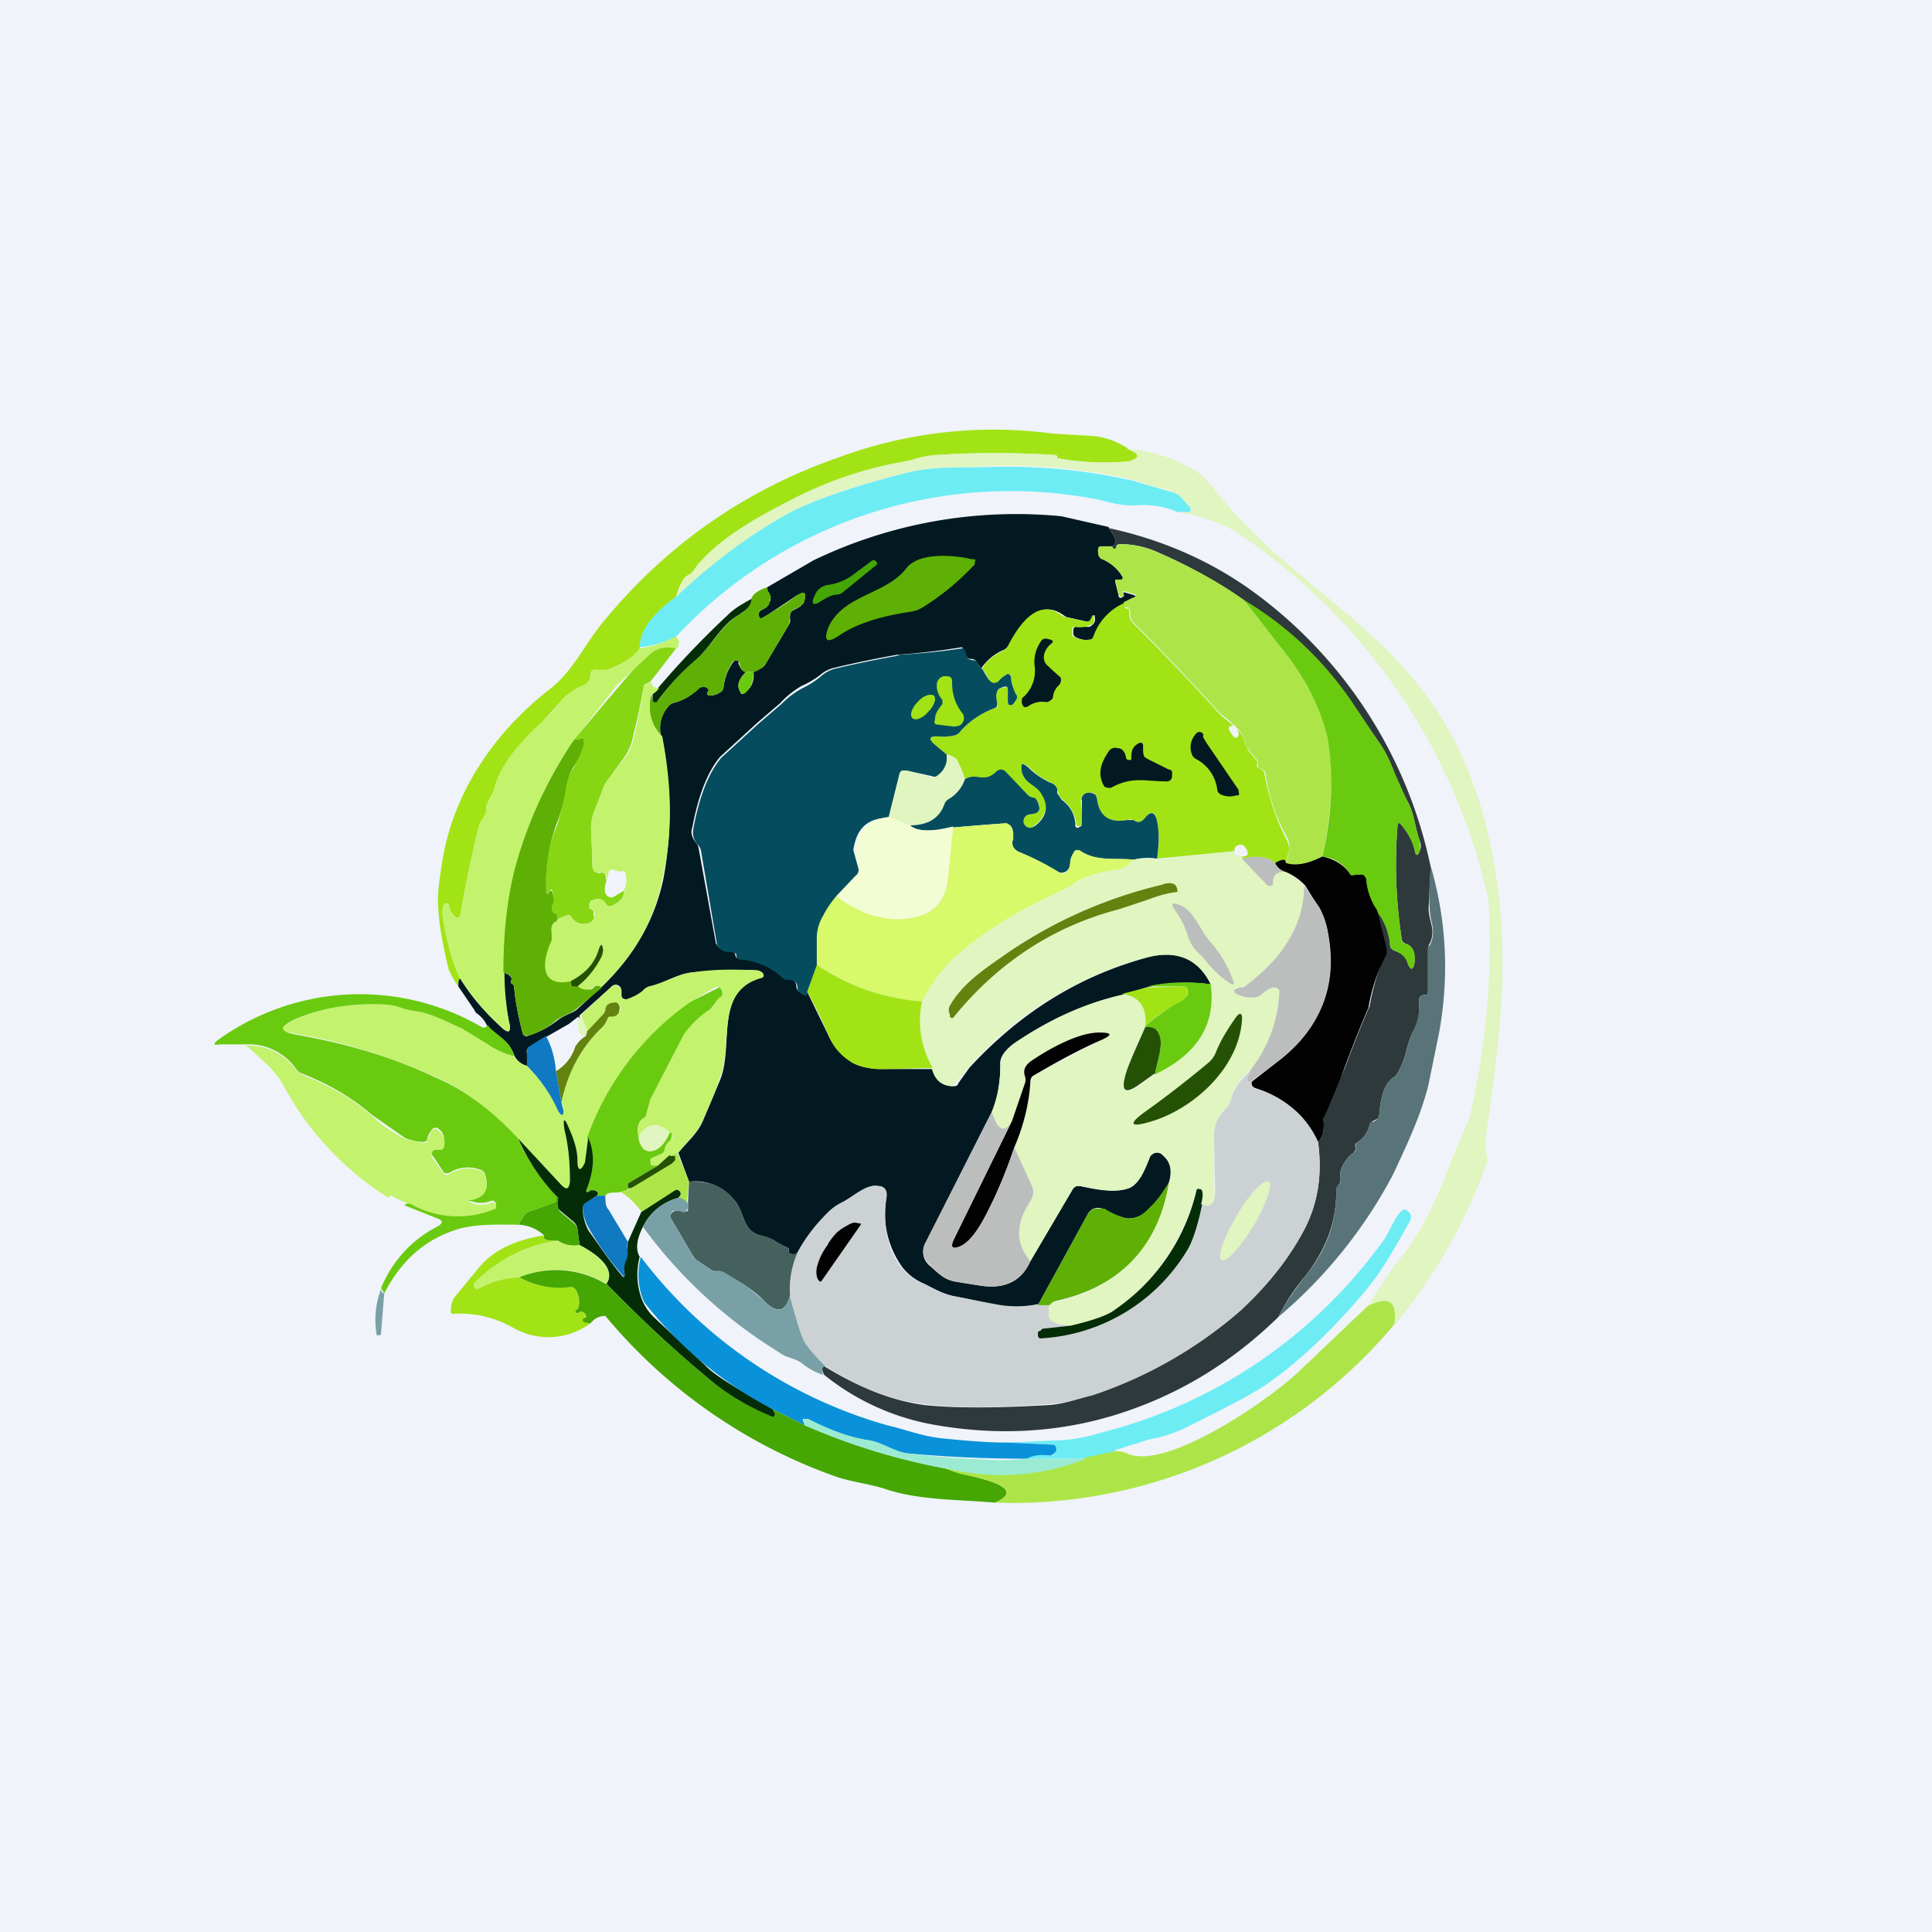 <!-- by TradingView --><svg width="18" height="18" viewBox="0 0 18 18" xmlns="http://www.w3.org/2000/svg"><path fill="#F0F3FA" d="M0 0h18v18H0z"/><path d="m10.5 4.18.08.04c.02.02.02.04 0 .05a.16.16 0 0 1-.08.03 2.6 2.6 0 0 1-.65-.03v-.02l-.01-.01a8.64 8.64 0 0 0-1.13 0 1 1 0 0 0-.23.05l-.22.05c-.27.05-.6.17-.97.36-.35.18-.6.35-.76.53-.05.04-.06.1-.12.13a.1.1 0 0 0-.05.05.5.5 0 0 0-.06.15c-.23.17-.34.33-.34.48-.05.08-.15.14-.3.2a.17.17 0 0 1-.1 0c-.04 0-.06.01-.06.05 0 .05-.02.07-.05.09a.53.53 0 0 0-.23.16l-.2.22c-.13.12-.24.24-.32.37a.84.84 0 0 0-.1.24c-.02.05-.07.11-.07.16a.1.1 0 0 1 0 .05.97.97 0 0 1-.06.09 10.57 10.57 0 0 0-.18.85c0 .03-.03.04-.05.02a.2.2 0 0 1-.06-.1c0-.03-.02-.03-.04-.01-.01.02-.02.06-.01.1.03.23.08.43.16.59-.02 0-.03.03-.02.07a.77.77 0 0 1-.09-.16c-.07-.28-.1-.5-.1-.65 0-.1.02-.22.04-.35.1-.64.48-1.2.99-1.6.23-.17.34-.44.53-.66.58-.7 1.3-1.2 2.15-1.5a4.16 4.16 0 0 1 2.02-.23l.34.02a.7.7 0 0 1 .36.12Z" fill="#A2E316"/><path d="M10.5 4.18c.2.02.39.07.55.16.1.04.18.11.25.2.73.95 1.75 1.3 2.3 2.46.14.3.24.62.3.94.19.94.07 1.76-.06 2.67 0 .05 0 .11.02.2a5 5 0 0 1-.87 1.54c.03-.23-.05-.28-.25-.18l.23-.35.08-.1c.32-.4.43-.85.64-1.3a7.16 7.16 0 0 0 .18-2.02 5.53 5.53 0 0 0-2.38-3.46 1.58 1.58 0 0 0-.52-.17h.1c.03 0 .03-.01.02-.03a.95.95 0 0 0-.09-.1.2.2 0 0 0-.1-.07 3.86 3.86 0 0 1-.34-.1 5.28 5.28 0 0 0-1.3-.13c-.27.02-.53 0-.8.06-.4.1-.8.22-1.09.37-.35.19-.7.45-1.07.79l.06-.15a.1.1 0 0 1 .05-.05c.06-.02.07-.09.12-.13.16-.18.41-.35.76-.53a3.6 3.6 0 0 1 1.19-.41 1 1 0 0 1 .23-.05 8.64 8.64 0 0 1 1.13 0v.01l.01.02h.02c.2.04.41.05.63.03.03 0 .05-.01.08-.03.03-.01.02-.03 0-.05l-.07-.04Z" fill="#E0F5BF"/><path d="M10.97 4.77a.81.81 0 0 0-.41-.06c-.06 0-.17-.01-.3-.05A4.26 4.26 0 0 0 6.3 5.93a.93.93 0 0 1-.34.1c0-.14.1-.3.34-.47.36-.34.72-.6 1.07-.79.3-.15.7-.27 1.1-.37.26-.06.52-.04.79-.05a5.28 5.28 0 0 1 1.3.13l.34.1a.2.2 0 0 1 .1.05l.09.1c.01.03 0 .04-.02.04h-.1Z" fill="#6DECF4"/><path d="M10.33 4.92c.07.09.08.15.03.17h-.1c-.02 0-.03.01-.03.04 0 .04.01.07.04.08a.4.4 0 0 1 .18.15c.02.03.01.05-.02.04h-.03l-.01.02.03.12c0 .03.02.04.04.02.01 0 .02-.01 0-.02 0-.02 0-.02.02-.02l.07.02c.04.01.04.03 0 .04l-.07.04a.53.53 0 0 0-.28.3c0 .03-.02.04-.05.04a.2.2 0 0 1-.12-.02.05.05 0 0 1-.03-.03v-.04c0-.02.01-.03.03-.03h.12c.04-.02.06-.05.05-.09 0-.02 0-.03-.02 0v.02c-.02.02-.03.03-.06.02l-.18-.04-.02-.01c-.23-.18-.42.07-.51.26a.14.14 0 0 1-.07.06.47.47 0 0 0-.2.17l-.04-.06a.05.05 0 0 0-.05-.03c-.03 0-.05-.02-.06-.06a.09.09 0 0 0-.03-.05 6.48 6.48 0 0 1-.6.07 9.75 9.75 0 0 0-.58.12.3.3 0 0 0-.14.07.85.85 0 0 1-.17.1.81.81 0 0 0-.2.16l-.21.18-.35.32c-.11.13-.2.34-.26.66-.02.05 0 .1.04.15a.1.1 0 0 1 .02.05l.16.88.02.03c.03.03.06.04.1.04h.04l.02.03c0 .02.01.04.04.04.15.01.28.07.4.17l.05.02c.05 0 .08.02.08.08a.07.07 0 0 0 .03.04c.04.04.07.04.07 0l.2.41c.05.1.12.18.22.25.07.04.17.06.3.06h.45c.02.1.09.16.2.16.01 0 .03 0 .04-.03l.1-.14c.46-.5 1-.85 1.66-1.03.27-.07.47 0 .59.25a1.7 1.7 0 0 0-.6.03l-.23.07c-.35.08-.67.23-.97.43-.11.07-.17.15-.16.22 0 .15-.02.3-.08.44l-.62 1.23a.16.16 0 0 0 .04.2c.08.07.13.13.24.15l.25.04c.22.03.37-.05.45-.23l.4-.68.03-.02h.03c.14.03.32.07.46.02.1-.04.15-.19.19-.28 0-.01 0-.02.02-.03a.08.08 0 0 1 .07-.02c.01 0 .02 0 .03.02.08.07.1.15.06.26-.06.1-.11.17-.18.24-.07.07-.14.1-.22.09a.78.78 0 0 1-.2-.08.12.12 0 0 0-.1-.01.12.12 0 0 0-.06.06l-.46.84a1 1 0 0 1-.4 0 5.98 5.98 0 0 0-.36-.08c-.12-.02-.2-.07-.3-.12a.5.5 0 0 1-.2-.15.85.85 0 0 1-.15-.66c0-.06-.02-.1-.08-.1-.11-.02-.23.1-.33.15a.5.5 0 0 0-.14.1c-.12.12-.21.24-.28.37-.02.02-.04.02-.06.01h-.02v-.04a.01.01 0 0 0 0-.01.94.94 0 0 1-.15-.08.53.53 0 0 0-.12-.04c-.17-.05-.14-.22-.24-.33a.46.46 0 0 0-.42-.17l-.1-.27c.08-.1.18-.18.23-.3l.16-.38c.13-.33-.06-.83.38-.95.03-.01.03-.03.01-.05a.1.1 0 0 0-.06-.02c-.2-.01-.4 0-.59.02-.13.01-.26.1-.4.13a.13.13 0 0 0-.06.04.34.34 0 0 1-.15.08c-.03 0-.05 0-.05-.04v-.04a.06.06 0 0 0-.03-.05.05.05 0 0 0-.06.01l-.3.27c0 .03-.01.04-.01.01l-.09.07-.21.12-.16.1a.04.04 0 0 0-.02.05v.12a.18.18 0 0 1-.12-.1c-.05-.14-.15-.17-.25-.27a.28.28 0 0 0-.1-.12.08.08 0 0 1-.02-.03l-.15-.22c0-.04 0-.07.02-.07.11.18.24.32.37.44.08.08.11.06.08-.05a2.59 2.59 0 0 1-.05-.45c.06.02.09.05.07.08 0 .02 0 .02.02.03l.01.02c.01.14.04.28.08.44.01.02.03.03.05.02.1-.03.19-.08.27-.14.06-.05.12-.06.18-.1l.24-.22c.3-.29.49-.62.57-1 .08-.42.08-.86-.02-1.33a.3.3 0 0 1 .06-.27.1.1 0 0 1 .05-.04c.09-.02.17-.07.23-.13a.08.08 0 0 1 .06-.02c.02 0 .04 0 .05.03l-.02.02c0 .02 0 .03.02.03.04 0 .07-.01.1-.03a.06.06 0 0 0 .03-.04c.01-.09.04-.17.09-.24l.01-.01a.03.03 0 0 1 .04 0v.02c.02.05.04.08.07.08-.07.07-.09.13-.05.19 0 .02.02.02.04 0 .06-.04.09-.1.08-.2.06-.01.1-.04.11-.06l.22-.37a.08.08 0 0 0 .01-.06c0-.04 0-.06.04-.08.05-.02.08-.05.09-.07.03-.1 0-.1-.07-.06l-.3.2c-.04.02-.05.01-.05-.03 0-.02.01-.03.03-.04a.1.1 0 0 0 .06-.06l.02-.03-.01-.06c-.02-.02-.03-.04-.02-.06l.43-.25a4.35 4.35 0 0 1 2.31-.41l.44.1Z" fill="#031921"/><path d="M10.33 4.92c.46.1.9.28 1.3.56a4.24 4.24 0 0 1 1.7 2.6l-.02.38c0 .13.08.21 0 .35a.13.13 0 0 0 0 .06v.37c0 .02-.02.03-.04.03-.03 0-.05.02-.05.05.01.1 0 .2-.06.3a1 1 0 0 0-.06.18.8.8 0 0 1-.08.2.12.12 0 0 1-.04.04c-.1.07-.12.23-.13.35l-.01.03-.04.02-.02.01-.02.03a.25.25 0 0 1-.11.16c-.02.01-.03.03-.02.05 0 .02 0 .03-.02.05-.06.04-.14.15-.12.23 0 .02 0 .05-.02.07a.1.1 0 0 0-.02.06c0 .29-.1.55-.29.79-.1.12-.18.24-.25.38-.43.42-.92.72-1.48.9-.56.18-1.15.21-1.75.1a2.25 2.25 0 0 1-1-.46c-.03-.05-.02-.08 0-.08.33.2.63.32.93.36.27.03.67.03 1.17 0 .14-.01.27-.06.4-.1a4.06 4.06 0 0 0 1.37-.79c.27-.23.47-.49.61-.76.12-.24.16-.5.12-.8.05-.05.06-.12.05-.21v-.06a8.14 8.14 0 0 0 .2-.42 10.84 10.84 0 0 1 .21-.53l.01-.02.01-.02c.03-.18.08-.34.15-.49v-.05l-.09-.36c.07.08.12.19.13.32 0 .03.02.05.05.06.05.02.1.05.11.1.03.09.06.08.07 0 0-.1-.02-.15-.09-.17a.05.05 0 0 1-.03-.04 4.52 4.52 0 0 1-.04-1.05c0-.04.02-.04.04-.01.05.06.1.14.12.23.01.06.03.06.05 0a.12.12 0 0 0 0-.08c-.05-.13-.05-.26-.12-.38-.05-.1-.1-.19-.13-.29-.04-.1-.09-.2-.15-.28l-.25-.36a3.1 3.1 0 0 0-1-.94 4.37 4.37 0 0 0-.83-.46.83.83 0 0 0-.3-.06c-.03 0-.05 0-.05.03 0 .01-.02.02-.03.01l-.01-.02c.05-.02.04-.08-.03-.17Z" fill="#2E393C"/><path d="m11.59 5.59.31.4c.14.17.23.31.29.42.1.17.16.33.18.47.06.32.04.68-.05 1.1-.14.07-.25.1-.34.06a.6.6 0 0 0 .03-.12.2.2 0 0 0-.02-.12c-.1-.18-.17-.38-.2-.59a.06.06 0 0 0-.05-.05c-.02 0-.02-.01-.02-.03V7.1l-.01-.02-.08-.1a.14.14 0 0 1-.03-.06.23.23 0 0 0-.08-.14.08.08 0 0 0-.03-.03.94.94 0 0 0-.12-.1 21.91 21.91 0 0 0-.8-.84.12.12 0 0 1-.04-.11l-.01-.04h-.02c-.02 0-.03 0-.03-.03v-.02l.08-.04c.04-.01.04-.03 0-.04l-.07-.02c-.02 0-.03 0-.01.02v.02c-.03.02-.04.01-.05-.02l-.03-.12V5.4h.04c.03 0 .04-.01.02-.04a.4.4 0 0 0-.18-.15c-.03-.01-.04-.04-.04-.08 0-.03.01-.04.04-.04h.09l.01.02h.03c0-.03.02-.04.04-.04.1 0 .2.02.31.06.3.13.59.28.84.46Z" fill="#ADE549"/><path d="M9.05 5.21h.03a.02.02 0 0 1 0 .03.03.03 0 0 1 0 .02c-.15.16-.31.29-.47.39a.3.3 0 0 1-.13.05c-.27.04-.5.11-.66.22-.12.08-.15.05-.1-.08.14-.3.53-.3.72-.54.11-.15.4-.13.57-.1l.04.01Z" fill="#5FB004"/><path d="m7.98 5.33.15-.11h.02l.02.02a.02.02 0 0 1 0 .02l-.32.26a.1.1 0 0 1-.05.02c-.05 0-.1.03-.15.06-.07.05-.1.03-.06-.05.02-.06.07-.09.12-.1.1-.01.2-.06.27-.12Z" fill="#45A604"/><path d="M7.15 5.47c0 .02 0 .04.02.06.01.02.02.04 0 .06v.03a.1.1 0 0 1-.07.06c-.02 0-.03.02-.03.04 0 .04.01.05.04.03.11-.06.22-.13.31-.2.08-.05.1-.03.07.06-.01.02-.04.05-.1.07-.02.02-.04.04-.03.08l-.01.06-.22.37c-.01.02-.05.05-.1.07h-.08c-.03 0-.05-.03-.06-.08l-.01-.02a.03.03 0 0 0-.04 0h-.01a.54.54 0 0 0-.09.25c0 .02-.01.03-.03.04a.21.21 0 0 1-.1.03c-.02 0-.02-.01-.02-.03l.01-.01v-.01a.05.05 0 0 0-.04-.03c-.02 0-.04 0-.05.02a.55.55 0 0 1-.24.13.1.1 0 0 0-.05.04.3.3 0 0 0-.06.27c-.1-.12-.13-.25-.09-.4l.01.07a.03.03 0 0 0 .03.01.03.03 0 0 0 .02-.01c.1-.14.22-.27.35-.38.15-.13.23-.31.4-.42.08-.04.11-.1.12-.15.01-.04.06-.08.15-.11Z" fill="#5FB004"/><path d="M7 5.58c0 .06-.04.1-.12.15-.17.1-.25.29-.4.42a2.25 2.25 0 0 0-.36.39.03.03 0 0 1-.04-.01v-.06a8.29 8.29 0 0 1 .7-.74c.06-.06.13-.1.22-.15Z" fill="#042D07"/><path d="M11.59 5.59c.4.24.73.55 1 .94l.24.36c.06.08.11.17.15.28l.13.29c.07.12.07.25.12.38v.08c-.02.06-.04.06-.05 0a.59.59 0 0 0-.12-.23c-.02-.03-.04-.03-.04.01-.03.37-.01.72.04 1.05 0 .02.01.04.03.04.07.02.1.08.09.16-.01.1-.04.1-.07.01a.19.19 0 0 0-.11-.1.07.07 0 0 1-.05-.06.59.59 0 0 0-.13-.32.7.7 0 0 1-.1-.27.06.06 0 0 0-.02-.05.08.08 0 0 0-.07 0c-.03 0-.05 0-.06-.03a.34.34 0 0 0-.25-.15c.1-.42.1-.78.05-1.1-.03-.14-.09-.3-.18-.47-.06-.11-.15-.25-.29-.42l-.31-.4Z" fill="#6ACA0F"/><path d="M10.48 5.62v.02c-.01.02 0 .03.02.03h.02v.04c0 .04.01.07.04.1a22 22 0 0 1 .81.85l.12.1-.04.01v.03l.04.06c.02.02.04.02.05-.01 0-.02 0-.04-.02-.06.04.03.07.08.08.14l.03.06.08.1a.05.05 0 0 1 0 .04c0 .02.01.03.03.03.02.01.04.03.04.05.04.21.1.4.2.6a.2.2 0 0 1 .03.11l-.03.12c0-.04-.03-.04-.1 0-.07-.06-.17-.07-.3-.04l-.01-.02c.07 0 .07-.04.02-.1-.02-.01-.04-.02-.06 0-.02 0-.03.02-.03.05l-.72.07a.96.96 0 0 0 0-.35c-.02-.1-.06-.1-.12-.02-.03.03-.06.04-.1.01a.08.08 0 0 0-.06 0c-.17.03-.26-.04-.28-.2a.06.06 0 0 0-.03-.05c-.03-.01-.06-.01-.09.01a.06.06 0 0 0-.03.06l.02.21v.01l-.02.01h-.01a.02.02 0 0 1-.03 0v-.01a.35.35 0 0 0-.13-.23.12.12 0 0 1-.04-.06l-.01-.04a.1.1 0 0 0-.06-.06.66.66 0 0 1-.2-.14c-.06-.05-.08-.04-.07.04.03.12.14.12.2.22.05.1.02.2-.08.28-.03.03-.06.03-.09 0a.06.06 0 0 1-.01-.06.06.06 0 0 1 .04-.04l.06-.01a.05.05 0 0 0 .04-.03.06.06 0 0 0 0-.04c0-.05-.03-.07-.06-.08a.1.1 0 0 1-.05-.03l-.2-.2a.06.06 0 0 0-.05-.03.06.06 0 0 0-.04.02.16.16 0 0 1-.16.05c-.06-.01-.1 0-.13.02a.83.83 0 0 0-.06-.15.12.12 0 0 0-.04-.05.14.14 0 0 0-.07-.03l-.12-.1c-.05-.05-.04-.07.03-.07a.5.5 0 0 0 .17-.01.1.1 0 0 0 .05-.04.8.8 0 0 1 .31-.21c.03 0 .04-.02.03-.05l-.01-.07v-.04l.04-.03h.03c.03-.02.04 0 .04.02v.1c0 .04.02.05.05.03l.02-.03a.08.08 0 0 0 0-.07.56.56 0 0 1-.04-.15c0-.03-.03-.04-.05-.02a.25.25 0 0 0-.07.06.05.05 0 0 1-.05.02s-.02 0-.02-.02l-.02-.02a.28.28 0 0 0-.06-.1c.04-.07.1-.12.2-.17A.14.14 0 0 0 9.4 6c.1-.19.28-.44.5-.26l.03.01.18.04c.03 0 .04 0 .05-.02l.01-.02c.01-.03.02-.02.02 0 .01.04 0 .07-.05.08a.22.22 0 0 1-.12.01c-.02 0-.03 0-.03.03v.04c0 .02.02.03.03.03a.2.2 0 0 0 .12.02c.03 0 .04-.01.05-.04a.53.53 0 0 1 .28-.3Z" fill="#A2E316"/><path d="m6.3 5.93.03.05-.01.03c0 .02-.01.03-.02.03-.1-.02-.2 0-.25.06l-.15.14-.15.14-.4.51a4 4 0 0 0-.55 1.19c-.07.27-.1.6-.1.98 0 .18.02.33.04.45.03.11 0 .13-.08.05a2.24 2.24 0 0 1-.37-.44 2.14 2.14 0 0 1-.17-.6c0-.03 0-.07.02-.1.02-.01.03 0 .04.02a.2.2 0 0 0 .06.1c.02.02.04.01.05-.02a10.57 10.57 0 0 1 .18-.85.97.97 0 0 0 .05-.09.1.1 0 0 0 .01-.05c0-.05.05-.1.07-.16.02-.1.06-.18.1-.24.08-.13.18-.25.31-.37.08-.07.15-.14.21-.22a.53.53 0 0 1 .23-.16c.03-.02.05-.04.05-.09 0-.04.02-.05.06-.05h.1c.15-.06.25-.12.3-.2a.93.93 0 0 0 .33-.11Z" fill="#C3F26D"/><path d="M9.87 6.38a.17.17 0 0 0-.06.12.06.06 0 0 1-.03.03.05.05 0 0 1-.04.01.22.22 0 0 0-.16.04c-.04.02-.05 0-.06-.03v-.02c0-.01 0-.03.02-.04a.33.33 0 0 0 .1-.28.33.33 0 0 1 .07-.25l.02-.01h.02l.04.01c.02.01.03.02 0 .04-.06.05-.1.15-.02.21a2.12 2.12 0 0 0 .11.1.06.06 0 0 1 0 .05l-.01.02Z" fill="#031921"/><path d="m6.3 6.04-.24.31-.06.03a5.93 5.93 0 0 1-.1.47.5.5 0 0 1-.08.2l-.16.22a.31.31 0 0 0-.05.1l-.07.18a.47.47 0 0 0-.03.23l.01.3.02.04c.02.01.04.02.06.01.02 0 .03 0 .04.02l.01.06c-.02.05-.02.1 0 .13l.03.02h.03l.1-.06c.01.06-.03.1-.11.14-.02.01-.04 0-.05-.01-.03-.06-.08-.07-.13-.04-.01 0-.02 0-.02.02l-.01.02c0 .02 0 .04.02.04l.02.02v.03c.01.04 0 .06-.04.08-.08.02-.13 0-.17-.06 0-.01-.02-.02-.04-.01a.27.27 0 0 0-.1.05l.01-.04v-.02l-.02-.01c-.03-.01-.04-.04-.03-.07a.17.17 0 0 0 0-.15h-.01l-.01.01c-.02.04-.02.03-.03 0-.01-.2.01-.41.1-.61.03-.1.06-.21.07-.33a.57.57 0 0 1 .08-.2 1.32 1.32 0 0 0 .1-.25V6.9l-.02-.01h-.07a51.17 51.17 0 0 1 .55-.65l.15-.14c.06-.06.14-.08.25-.06Z" fill="#87D614"/><path d="m9.15 6.23.06.1.02.02a.05.05 0 0 0 .05.01l.02-.01a.25.25 0 0 1 .07-.06c.02-.02.04-.01.05.02 0 .05.02.1.04.15.02.02.02.05 0 .07l-.02.03c-.03.02-.05.01-.05-.03v-.1c0-.03-.01-.04-.04-.03l-.03.01a.06.06 0 0 0-.03.03l-.01.04.01.07c0 .03 0 .04-.03.05a.8.8 0 0 0-.31.21.1.1 0 0 1-.05.04.5.5 0 0 1-.17.01c-.07 0-.08.02-.03.07l.12.1a.2.2 0 0 1-.08.2.07.07 0 0 1-.06 0l-.23-.05H8.4a.05.05 0 0 0-.02.04l-.1.4c-.2 0-.3.1-.33.3L8 8.1c0 .02 0 .04-.02.06l-.18.19-.12.17a.4.4 0 0 0-.06.2V9l-.1.25c0 .04-.01.04-.06 0a.07.07 0 0 1-.03-.04c0-.06-.03-.08-.08-.08-.02 0-.04 0-.06-.02a.64.64 0 0 0-.4-.17c-.01 0-.03-.02-.03-.04 0-.01 0-.02-.02-.02a.09.09 0 0 0-.04-.01.12.12 0 0 1-.1-.04.07.07 0 0 1-.02-.03l-.15-.88a.1.1 0 0 0-.03-.05.17.17 0 0 1-.04-.15c.06-.32.15-.53.26-.66l.35-.32.21-.18a.81.81 0 0 1 .2-.15.85.85 0 0 0 .17-.11.3.3 0 0 1 .13-.07 9.75 9.75 0 0 1 .58-.12l.02-.01a6.48 6.48 0 0 0 .59-.06c.01.01.03.03.03.05.01.04.03.06.06.06.02 0 .04.01.05.03.01.03.03.05.05.06Z" fill="#054D5E"/><path d="M6.95 6.26h.07c0 .08-.02.15-.08.2-.02.01-.03.01-.04-.01-.04-.06-.02-.12.05-.19Z" fill="#6ACA0F"/><path d="M8.78 6.52a.19.19 0 0 1-.05-.16c.01-.03.03-.05.06-.06h.03c.03 0 .05.01.05.05 0 .1.02.2.1.3a.08.08 0 0 1-.03.11l-.05.01-.16-.02c-.02 0-.03-.02-.02-.04 0-.06.03-.1.07-.15v-.04Z" fill="#A2E316"/><path d="M6.07 6.35c0 .04.02.06.07.06a.14.14 0 0 1-.07.06c-.04.13-.02.27.1.39.09.47.1.91 0 1.33-.07.38-.26.71-.56 1h-.08a.07.07 0 0 1-.05.03c-.05 0-.08-.01-.1-.03a.8.8 0 0 0 .24-.34c0-.06-.02-.06-.04 0a.52.52 0 0 1-.25.3c-.31.06-.28-.2-.2-.4V8.7c0-.06.01-.1.06-.12a.27.27 0 0 1 .09-.05c.02-.01.03 0 .04.01.04.06.1.08.17.06.03-.02.05-.04.05-.08a.05.05 0 0 0-.03-.05.04.04 0 0 1-.02-.04v-.02l.03-.02c.05-.03.1-.02.13.04.01.02.03.02.05.01.08-.03.12-.08.11-.14.03-.06.03-.1.02-.15 0-.03-.02-.04-.05-.03l-.05-.01c-.03-.02-.05-.01-.06.02l-.02.08v-.06c-.02-.02-.03-.03-.05-.02l-.06-.01a.06.06 0 0 1-.02-.05l-.01-.3c-.01-.07 0-.15.03-.22l.07-.18a.31.31 0 0 1 .05-.1l.17-.22a.5.5 0 0 0 .08-.2A5.94 5.94 0 0 0 6 6.39c.02-.02.04-.03.07-.03Z" fill="#C3F26D"/><path d="M8.55 6.54c-.05.05-.08.12-.05.15s.1 0 .15-.06c.05-.05.08-.12.05-.15-.03-.02-.1 0-.15.06Z" fill="#A2E316"/><path d="m11.24 6.92.3.44v.02a.03.03 0 0 1 0 .03h-.02a.2.2 0 0 1-.15-.01.06.06 0 0 1-.03-.05.37.37 0 0 0-.2-.28.08.08 0 0 1-.03-.03.18.18 0 0 1 .03-.2.04.04 0 0 1 .03-.02.04.04 0 0 1 .04.02v.03l.03.05Z" fill="#031921"/><path d="M5.19 8.58c-.05.02-.06.06-.05.12v.06c-.09.19-.12.45.19.38l-.01.02a.02.02 0 0 0 0 .02.02.02 0 0 0 .02 0h.04c.02.03.05.04.1.04.02 0 .04 0 .05-.02.02-.02.05-.02.08 0l-.24.2c-.06.05-.12.06-.18.1-.08.07-.17.12-.27.15-.02 0-.04 0-.05-.02-.04-.16-.07-.3-.08-.44l-.01-.02c-.02 0-.02-.01-.02-.03.02-.03 0-.06-.07-.08 0-.39.04-.71.11-.98a4 4 0 0 1 .55-1.19h.05a.03.03 0 0 1 .04 0v.04c-.02.08-.06.16-.1.22a.57.57 0 0 0-.07.21 1.5 1.5 0 0 1-.09.33c-.07.2-.1.4-.09.61 0 .03.02.04.03 0h.02c.02.04.03.1 0 .14 0 .03 0 .06.03.07l.02.01v.06Z" fill="#5FB004"/><path d="M10.54 7.06c0-.06.01-.1.06-.13.03-.02.05-.01.05.02v.06l.01.04.03.02.2.1c.01 0 .02 0 .03.02v.04c0 .03-.02.05-.05.05-.2 0-.32-.05-.52.06h-.03l-.03-.01c-.06-.1-.05-.2.04-.33a.07.07 0 0 1 .08-.03c.05 0 .07.04.08.08 0 .02.01.03.03.03h.02v-.02Z" fill="#031921"/><path d="M8.82 7.03c.02 0 .05.01.07.03.02 0 .03.02.04.05l.06.15a.34.34 0 0 1-.16.2.1.1 0 0 0-.03.04c-.05.13-.16.19-.32.19l-.2-.08.1-.4.03-.03h.04l.23.06c.02 0 .04 0 .06-.02a.2.2 0 0 0 .08-.19Z" fill="#E0F5BF"/><path d="M10.78 8a.52.52 0 0 0-.22.01c-.16-.02-.34.02-.49-.08a.05.05 0 0 0-.06 0l-.01.02a.2.2 0 0 0-.03.1.09.09 0 0 1-.04.07.08.08 0 0 1-.08 0c-.11-.07-.23-.13-.35-.18a.12.12 0 0 1-.06-.05.08.08 0 0 1 0-.07v-.06a.13.13 0 0 0-.02-.06.1.1 0 0 0-.05-.03 31 31 0 0 0-.5.04c-.18.04-.32.04-.4-.02.17 0 .28-.06.33-.2a.1.1 0 0 1 .03-.04.34.34 0 0 0 .16-.19c.03-.02.07-.03.13-.02.06.01.11 0 .16-.05a.06.06 0 0 1 .04-.02.06.06 0 0 1 .05.02l.2.21a.1.1 0 0 0 .05.03c.03 0 .05.03.06.08a.06.06 0 0 1 0 .04.06.06 0 0 1-.04.03l-.06.01a.06.06 0 0 0-.04.04.06.06 0 0 0 .01.06c.03.03.06.03.1 0 .1-.08.12-.18.06-.28-.05-.1-.16-.1-.19-.22-.01-.08 0-.09.06-.04.07.07.14.11.2.14a.1.1 0 0 1 .07.06v.04l.04.06c.08.06.12.13.13.23a.02.02 0 0 0 .04.02h.01l.01-.02v-.22c-.01-.02 0-.04.02-.06.03-.02.06-.02.1 0l.01.01.01.03c.02.16.11.23.28.2h.06c.04.03.07.02.1-.01.06-.08.1-.07.12.02.02.1.02.2 0 .35Z" fill="#054D5E"/><path d="m8.28 7.61.2.08c.07.06.2.06.4.01 0 .18-.03.34-.05.5-.04.2-.15.32-.33.35a.78.78 0 0 1-.43-.04.81.81 0 0 1-.28-.16l.18-.19A.07.07 0 0 0 8 8.1c-.01-.07-.04-.12-.03-.19.02-.18.13-.28.32-.3Z" fill="#F3FDD3"/><path d="M10.57 8.01c-.05.04-.1.09-.16.1a.87.87 0 0 0-.37.1c-.08.06-.17.1-.26.14-.34.16-.62.34-.85.54-.13.11-.24.26-.34.44a2 2 0 0 1-.98-.34v-.26a.4.4 0 0 1 .06-.2c.04-.08.08-.13.12-.18.06.05.15.1.28.16.15.05.3.07.43.04.19-.03.3-.15.33-.34l.05-.5a30.99 30.99 0 0 1 .5-.04.1.1 0 0 1 .04.03l.02.06v.06c-.02.02-.01.04 0 .07.01.02.03.04.06.05a2.53 2.53 0 0 1 .39.2.08.08 0 0 0 .07-.05l.01-.04c0-.04.01-.07.03-.1a.05.05 0 0 1 .03-.03.05.05 0 0 1 .04.01c.15.1.33.06.5.08Z" fill="#D7F96A"/><path d="M11.5 7.93c0 .03.03.04.07.05V8l.24.24a.03.03 0 0 0 .03.01l.02-.01v-.02c0-.07.04-.1.11-.1.05.02.11.06.18.13 0 .35-.18.66-.54.93a.07.07 0 0 1-.05.02h-.04c-.03.03-.03.04 0 .06.06.03.12.04.19.03a.1.1 0 0 0 .05-.03.23.23 0 0 1 .1-.06.05.05 0 0 1 .05.01.05.05 0 0 1 .01.05c-.02.27-.1.5-.26.7a.54.54 0 0 0-.2.3c0 .03-.02.05-.03.06a.36.36 0 0 0-.12.26v.47c.02.15-.02.21-.11.17.01-.07.01-.12-.01-.14a.03.03 0 0 0-.03 0h-.01l-.01.02c-.12.46-.37.83-.75 1.1-.06.05-.2.1-.4.15-.1 0-.16-.02-.2-.05a.05.05 0 0 1-.02-.06v-.08a.1.1 0 0 1 .07-.03c.6-.14.94-.51 1.05-1.11.03-.1.02-.2-.06-.26a.08.08 0 0 0-.07-.02.08.08 0 0 0-.05.05c-.04.1-.09.24-.2.28-.13.05-.31 0-.45-.02h-.03a.06.06 0 0 0-.03.02l-.4.68c-.14-.16-.14-.35 0-.56a.15.15 0 0 0 .01-.15l-.16-.35c.09-.2.14-.42.15-.62 0-.02.02-.04.03-.05l.63-.33c.1-.05.1-.07-.02-.07-.2 0-.48.16-.64.27-.05.03-.07.08-.05.14a.1.1 0 0 1 0 .06l-.12.35c-.07.12-.13.1-.19-.08.06-.15.08-.3.08-.44 0-.07.05-.15.16-.22.3-.2.62-.35.97-.43.16.01.24.11.22.29v.01c-.09.18-.15.32-.18.44-.05.16-.01.2.13.1l.14-.1c.4-.19.57-.47.52-.84-.12-.24-.32-.32-.6-.25a3.38 3.38 0 0 0-1.8 1.2c-.1 0-.17-.05-.2-.17a.87.87 0 0 1-.09-.62c.1-.18.2-.33.34-.44.23-.2.51-.38.85-.54l.26-.13c.1-.07.23-.1.37-.12.05 0 .11-.05.15-.09a.52.52 0 0 1 .22 0l.72-.08Z" fill="#E0F5BF"/><path d="M11.57 8c.14-.03.24-.02.31.04.02.04.05.07.1.08-.08 0-.12.03-.12.1v.02a.03.03 0 0 1-.04.01h-.01L11.57 8Z" fill="#BCBEBD"/><path d="M12.32 7.98c.1.02.19.07.25.15.01.03.03.03.06.02h.07c.02.02.03.03.03.06.01.1.05.2.1.27l.09.36v.05a1.54 1.54 0 0 0-.17.5l-.01.02a10.84 10.84 0 0 0-.21.53 8.27 8.27 0 0 1-.2.48c.01.1 0 .17-.05.22a.94.94 0 0 0-.58-.5.05.05 0 0 1-.04-.04v-.02l.27-.21c.38-.3.53-.7.44-1.19a.7.7 0 0 0-.08-.22l-.13-.21a.53.53 0 0 0-.19-.13.15.15 0 0 1-.09-.08c.07-.04.1-.04.1 0 .09.03.2.01.34-.06Z" fill="#020203"/><path d="M13.33 8.07c.15.52.17 1.03.08 1.54l-.1.49c-.07.29-.2.56-.33.84a4.46 4.46 0 0 1-1.07 1.33c.07-.14.16-.26.25-.38.2-.24.29-.5.29-.8 0-.02 0-.04.02-.05a.08.08 0 0 0 .02-.07c-.02-.08.06-.19.12-.23a.04.04 0 0 0 .02-.05c0-.02 0-.04.02-.05.06-.04.1-.1.11-.16 0-.01 0-.02.02-.03h.02l.04-.03.01-.03c.01-.12.03-.29.13-.35a.12.12 0 0 0 .04-.04.8.8 0 0 0 .08-.2 1 1 0 0 1 .06-.18c.05-.1.07-.2.06-.3 0-.03.02-.05.05-.05.02 0 .03-.01.03-.03v-.37c0-.03 0-.05.02-.06.07-.14 0-.22 0-.35-.01-.13 0-.26.01-.39Z" fill="#597479"/><path d="m12.15 8.25.14.2a.7.7 0 0 1 .08.23c.1.49-.06.88-.44 1.19l-.28.21c-.04 0-.04-.03 0-.11a1.27 1.27 0 0 0 .27-.74.05.05 0 0 0-.04-.03h-.02a.23.23 0 0 0-.1.06.1.1 0 0 1-.06.03c-.06.01-.12 0-.18-.03-.03-.02-.03-.03 0-.05l.04-.01c.02 0 .03 0 .05-.02.36-.27.54-.58.54-.93Z" fill="#BCBEBD"/><path d="M10.83 8.24c.1-.03.14 0 .14.07-.1.01-.19.04-.27.07l-.27.09c-.62.16-1.13.5-1.54 1-.01.02-.03.02-.04 0v-.02a.08.08 0 0 1 0-.08c.12-.21.32-.34.52-.48a4.3 4.3 0 0 1 1.47-.65Z" fill="#63820F"/><path d="M11.2 8.91c-.06-.05-.1-.1-.13-.18a.74.74 0 0 0-.11-.23c-.06-.09-.05-.1.05-.06.13.07.17.23.27.34.09.1.16.22.21.36.02.03 0 .04-.03.02-.1-.06-.18-.15-.26-.25Z" fill="#BCBEBD"/><path d="M5.38 9.19h-.04l-.02-.01v-.04c.13-.07.22-.16.26-.3.02-.05.03-.05.04.01l-.01.05a.8.8 0 0 1-.23.29Z" fill="#255105"/><path d="M7.61 8.99a2 2 0 0 0 .98.34.87.87 0 0 0 .1.62l-.45.01a.59.59 0 0 1-.3-.06.51.51 0 0 1-.22-.25 3.82 3.82 0 0 0-.2-.41l.09-.25Z" fill="#A2E316"/><path d="m6.32 10.74-.08.03-.11.1h-.04c-.02 0-.03-.02-.03-.05v-.02l.01-.01.09-.04a.05.05 0 0 0 .03-.04c0-.04.02-.07.06-.09.01 0 .02-.02.01-.04a.04.04 0 0 0-.02-.03c-.11-.1-.21-.09-.29.04-.02-.08 0-.13.04-.17a.09.09 0 0 0 .03-.04l.04-.14.31-.6a.91.91 0 0 1 .25-.24.12.12 0 0 0 .04-.05.18.18 0 0 1 .05-.06l.02-.04c0-.02 0-.04-.03-.05a.04.04 0 0 0-.04 0l-.22.13-.2.16c-.37.32-.62.69-.76 1.1l-.03.24c-.04.1-.06.09-.07-.01 0-.1-.03-.2-.08-.3-.05-.11-.06-.1-.04 0 .04.17.05.33.05.5 0 .06-.03.07-.08.02l-.4-.43c-.25-.26-.5-.46-.78-.58a5.3 5.3 0 0 0-1.3-.4c-.15-.02-.15-.06 0-.13.24-.11.53-.16.86-.14.05 0 .09.01.13.03a.6.6 0 0 0 .13.03c.15.02.3.1.43.16l.23.14a.8.8 0 0 0 .26.12c.03.05.07.08.12.09.12.12.22.26.3.42.02.05.03.05.04 0 0-.02 0-.05-.02-.08.05-.27.18-.5.36-.68a.23.23 0 0 0 .07-.1.03.03 0 0 1 .02-.02c.05 0 .08-.02.1-.06a.05.05 0 0 0-.02-.06h-.02c-.06 0-.1.01-.1.06a.1.1 0 0 1-.03.05l-.14.16a.47.47 0 0 0-.06-.16l.29-.27a.05.05 0 0 1 .06 0l.02.01.01.03v.04c0 .03.02.04.05.04.05-.02.1-.04.15-.08a.13.13 0 0 1 .06-.04c.14-.03.27-.12.4-.13.19-.03.38-.03.59-.02a.1.1 0 0 1 .06.02c.02.02.02.04 0 .05-.45.12-.26.62-.4.95-.04.13-.1.26-.15.37-.05.13-.15.2-.23.31Z" fill="#C3F26D"/><path d="M11.28 9.17c.05.37-.12.65-.52.84.02-.1.07-.25.05-.34-.02-.08-.06-.11-.14-.1v-.01c.09-.08.2-.16.35-.25.04-.02.06-.05.04-.1 0-.01-.01-.02-.04-.02h-.33c.17-.04.37-.05.59-.02Z" fill="#6ACA0F"/><path d="M10.67 9.56c.02-.18-.06-.28-.22-.3l.24-.06.33-.01c.03 0 .04 0 .04.03.01.04 0 .07-.04.1-.15.08-.27.16-.35.24Z" fill="#A2E316"/><path d="M5.95 10.59c0 .05.02.08.04.1.02.04.06.04.1.03.06-.02.11-.08.15-.17.01 0 .02.01.02.03l-.01.04a.13.13 0 0 0-.06.1.05.05 0 0 1-.03.03l-.09.04-.01.01v.02c0 .03 0 .04.03.04h.04l-.27.16-.01.01v.03h.03a.24.24 0 0 1-.13.05c-.05 0-.09 0-.11.03h-.08c.02-.02.01-.04-.01-.05H5.5c-.04.03-.05.02-.03-.02.07-.18.07-.34 0-.47a2.61 2.61 0 0 1 .97-1.27 76.53 76.53 0 0 0 .26-.13c.02.01.03.03.03.05 0 .02 0 .03-.02.04a.18.18 0 0 0-.05.06l-.04.05a.91.91 0 0 0-.25.24l-.31.6-.04.14c0 .02-.01.03-.03.04-.05.04-.06.1-.04.17ZM4.55 9.56c.09.1.2.13.24.28a.8.8 0 0 1-.26-.12l-.23-.14c-.14-.06-.28-.14-.43-.16a.6.6 0 0 1-.13-.03.48.48 0 0 0-.13-.03c-.33-.02-.62.03-.87.14-.14.07-.14.11.02.14.45.08.88.2 1.3.4.26.11.52.3.77.57.08.2.21.38.37.55l-.02.02c0 .02-.01.03-.03.03l-.22.08a.09.09 0 0 0-.05.04l-.05.08c-.2 0-.41-.01-.59.05-.3.1-.51.3-.66.59L3.55 12c.11-.26.29-.45.52-.57.06-.03.06-.06 0-.08l-.3-.12c0-.01.02-.02.06-.02a.9.9 0 0 0 .79.04v-.04c-.01-.02-.03-.03-.05-.02a.25.25 0 0 1-.18 0c-.03 0-.03-.01 0-.02.13-.03.17-.1.13-.23a.06.06 0 0 0-.04-.04.33.33 0 0 0-.3.03h-.04l-.1-.15c-.03-.03-.02-.06.01-.07h.03c.03 0 .05-.01.06-.05 0-.05 0-.1-.05-.14-.02-.02-.05-.02-.07.01a.24.24 0 0 0-.04.08c0 .02-.02.03-.04.03a.5.5 0 0 1-.17-.04l-.3-.21c-.21-.18-.43-.3-.66-.39a.11.11 0 0 1-.05-.04.54.54 0 0 0-.47-.23h-.24c-.06.01-.07 0-.02-.04a2.26 2.26 0 0 1 2.46-.12c.02.01.04 0 .06-.02Z" fill="#6ACA0F"/><path d="m5.23 10.27-.05-.29a.4.4 0 0 0 .18-.23.33.33 0 0 1 .1-.1v-.03l.15-.16a.1.1 0 0 0 .03-.05c0-.05.04-.07.1-.07a.05.05 0 0 1 .03.03.05.05 0 0 1 0 .04c0 .04-.04.07-.09.06a.03.03 0 0 0-.02.02.23.23 0 0 1-.07.1c-.18.18-.3.4-.36.68Z" fill="#63820F"/><path d="M11.33 9.8c.04-.1.1-.2.17-.3.05-.08.08-.07.07.02-.04.45-.47.82-.85.93-.2.06-.21.02-.04-.1.21-.15.4-.3.58-.45a.25.25 0 0 0 .07-.1Z" fill="#255105"/><path d="M5.4 9.46c.04.05.06.1.07.16l-.02.04c-.06-.02-.08-.08-.06-.19 0 .03 0 .02.02-.01Z" fill="#E0F5BF"/><path d="m10.76 10-.14.1c-.14.1-.18.07-.13-.1.03-.1.1-.25.18-.43.08-.01.12.02.14.1.02.09-.03.23-.05.34Z" fill="#255105"/><path d="M9.45 10.69c-.07.21-.16.43-.27.64-.08.15-.15.24-.23.28-.08.04-.1.01-.06-.07l.54-1.1.12-.35a.1.1 0 0 0 0-.06c-.02-.06 0-.1.05-.14.16-.11.44-.27.64-.27.12 0 .13.02.02.07-.23.1-.44.22-.63.33a.06.06 0 0 0-.03.05c-.01.2-.06.41-.15.62Z" fill="#020203"/><path d="M5.09 9.66c.05.09.08.2.09.32l.05.29.02.08c0 .05-.02.05-.05 0-.07-.16-.17-.3-.29-.42V9.8c0-.02 0-.04.02-.05l.16-.1Z" fill="#0F79C1"/><path d="M3.83 11.22a.72.72 0 0 1-.18-.08c-.01 0-.02 0-.03.02a2.8 2.8 0 0 1-.97-1.03.86.86 0 0 0-.16-.21 4.47 4.47 0 0 0-.2-.18c.2 0 .35.07.47.23l.05.04c.23.09.45.21.65.38.1.1.2.16.31.22l.17.04c.02 0 .04 0 .04-.03l.04-.08c.02-.03.05-.03.07 0 .04.03.06.08.05.13 0 .04-.03.05-.06.04h-.03c-.03.02-.04.05-.02.08l.1.14c.02.02.03.02.05.01.1-.06.2-.07.3-.03.02 0 .03.02.04.04.04.13 0 .2-.12.23-.04 0-.04.01 0 .03.05.02.1.02.17 0 .02-.02.04 0 .05.01v.04a.9.9 0 0 1-.79-.04Z" fill="#C3F26D"/><path d="M11.66 9.97c-.05.08-.05.12 0 .11v.02c0 .02.02.03.04.04.27.09.47.25.58.5.04.3 0 .56-.12.8-.14.27-.34.53-.6.77a4.06 4.06 0 0 1-1.38.79c-.13.03-.26.08-.4.08-.5.04-.9.04-1.17 0-.3-.03-.6-.15-.92-.35a.94.94 0 0 1-.2-.24c-.03-.06-.07-.2-.13-.41a.86.86 0 0 1 .07-.41c.07-.13.16-.25.28-.37a.5.5 0 0 1 .14-.1c.1-.05.22-.17.33-.15.06 0 .09.04.08.1-.04.27.01.5.14.66a.5.5 0 0 0 .2.15c.11.05.19.1.3.12l.37.07a1 1 0 0 0 .4 0l.1.01v.08c0 .02 0 .04.02.06.04.03.1.05.2.05l-.28.03s-.02 0-.02.02l-.02.02v.02a.03.03 0 0 0 .01.02l.01.01h.02a1.7 1.7 0 0 0 1.35-.82c.05-.08.1-.22.14-.43.09.04.13-.02.12-.17l-.01-.47c0-.1.04-.18.12-.26a.12.12 0 0 0 .03-.05c.03-.12.1-.22.2-.3Z" fill="#CCD2D4"/><path d="M9.24 10.36c.06.18.12.2.19.08l-.54 1.1c-.04.08-.02.1.06.07.08-.04.15-.13.23-.28.11-.21.2-.43.27-.64l.16.35a.15.15 0 0 1-.01.15c-.14.21-.14.4 0 .56-.08.18-.23.26-.45.23a5.42 5.42 0 0 1-.25-.04c-.11-.02-.16-.08-.24-.16a.16.16 0 0 1-.04-.2l.62-1.22Z" fill="#BCBEBD"/><path d="M5.48 10.6c.06.13.06.29-.01.47-.02.04 0 .05.03.02h.04c.03.01.04.03.02.05l-.1.07a.05.05 0 0 0-.03.05c0 .07.02.14.05.2.1.14.2.29.31.42.02.03.03.02.03-.01a.2.2 0 0 1 .01-.14c.01-.02.02-.04.01-.06l.01-.1.13-.29.3-.2a.03.03 0 0 1 .04 0c.03.03.03.05 0 .08a.51.51 0 0 0-.33.27c-.06.12-.07.21-.03.28a.65.65 0 0 0 .03.42c.03.06.06.1.1.14l.48.45c.08.09.3.22.63.41l.02.04a.03.03 0 0 1-.01.03.03.03 0 0 1-.03 0c-.2-.09-.4-.2-.56-.34-.34-.28-.66-.58-.97-.9.07-.1 0-.23-.25-.36l-.02-.15a.1.1 0 0 0-.04-.07l-.12-.1a.08.08 0 0 1-.03-.05l.01-.07a1.8 1.8 0 0 1-.37-.55l.4.43c.05.05.07.04.08-.03 0-.16-.01-.32-.05-.48-.02-.12 0-.12.04-.02.05.11.08.21.08.3 0 .1.03.11.07.02l.03-.23Z" fill="#042D07"/><path d="M6.24 10.55c-.04.1-.09.15-.15.17-.04.01-.08 0-.1-.02a.2.2 0 0 1-.04-.11c.08-.13.18-.14.29-.04Z" fill="#E0F5BF"/><path d="m6.31 10.74.11.27-.02.19a.14.14 0 0 0-.08-.04c.03-.03.03-.05 0-.07a.03.03 0 0 0-.03 0l-.31.2a1.34 1.34 0 0 0-.12-.13c-.05-.04-.08-.06-.1-.05.04 0 .08-.02.12-.04a1740 1740 0 0 0 .4-.26v-.04h-.04l.07-.03Z" fill="#ADE549"/><path d="M6.24 10.77h.05v.04l-.03.03-.38.23c-.02 0-.03 0-.03-.02v-.02l.01-.01.27-.16.11-.1Z" fill="#255105"/><path d="M6.42 11.01c.18-.01.32.04.42.17.1.11.07.28.24.33.04 0 .08.02.12.04a.94.94 0 0 0 .15.08v.04l.02.01c.02.01.04 0 .06-.01a.86.86 0 0 0-.07.4c-.04.16-.13.17-.25.04a.92.92 0 0 0-.18-.14 10.86 10.86 0 0 0-.24-.12l-.05-.01-.15-.1a.13.13 0 0 1-.04-.05l-.2-.34a.05.05 0 0 1 .02-.06l.02-.01h.06c.02.02.04.01.06 0v-.08l.01-.19Z" fill="#45615D"/><path d="M11.52 11.33c-.12.2-.18.38-.14.41.04.03.17-.11.3-.32.12-.2.18-.39.14-.41-.04-.03-.18.11-.3.32Z" fill="#E0F5BF"/><path d="M10.89 11.02c-.1.6-.46.97-1.05 1.1a.1.1 0 0 0-.06.04h-.11l.46-.84a.12.12 0 0 1 .07-.06h.09c.06.04.13.07.2.09.08.01.15-.02.22-.1.07-.06.12-.14.18-.23Z" fill="#5FB004"/><path d="M11.2 11.22c-.04.2-.09.35-.14.43a1.7 1.7 0 0 1-1.37.82.03.03 0 0 1-.02-.03v-.02s0-.02.02-.02l.02-.02.27-.03c.21-.05.35-.1.41-.15a1.86 1.86 0 0 0 .76-1.12.03.03 0 0 1 .03 0h.01c.02.02.02.07 0 .14Z" fill="#042D07"/><path d="M5.56 11.14h.08c0 .05 0 .1.03.13l.18.3a.17.17 0 0 0 0 .1l-.01.06a.2.2 0 0 0-.02.14c0 .03 0 .04-.03 0a2.72 2.72 0 0 1-.3-.42.43.43 0 0 1-.06-.19c0-.02 0-.03.02-.05l.11-.07Z" fill="#0F79C1"/><path d="M5.2 11.16a.13.13 0 0 0 0 .07c0 .02 0 .04.02.06l.12.1a.1.1 0 0 1 .04.06l.02.15a.26.26 0 0 1-.2-.04c-.1 0-.15-.01-.13-.05a.38.38 0 0 0-.24-.1l.05-.08a.09.09 0 0 1 .05-.04l.22-.08c.02 0 .03-.01.03-.03 0-.01 0-.02.02-.02Z" fill="#45A604"/><path d="M6.32 11.16c.04 0 .06.02.08.04.02.03.02.05 0 .07 0 .02-.03.03-.05.02a.13.13 0 0 0-.06-.01h-.02a.05.05 0 0 0-.02.05v.02l.2.34c0 .02.02.04.04.05l.15.1h.07l.03.01.2.12.17.14c.12.13.2.12.25-.03.06.22.1.35.13.41s.1.14.2.24c-.03 0-.04.03-.02.08a.6.6 0 0 1-.2-.11c-.07-.05-.15-.05-.21-.1a4.45 4.45 0 0 1-1.27-1.17.51.51 0 0 1 .33-.27Z" fill="#7AA0A7"/><path d="m10.39 13.52-.27.07h-.55c.05-.04.12-.04.2-.03h.04l.02-.04v-.02c.01-.02 0-.04-.02-.04l-.43-.02.44-.02c.15 0 .3-.03.43-.07a4.63 4.63 0 0 0 2.6-1.74c.09-.1.12-.24.21-.33l.02-.01h.02l.02.02c.03.02.03.05.02.08-.13.23-.26.47-.43.67-.33.39-.64.67-.9.85-.14.1-.4.23-.78.42-.09.04-.2.08-.32.1l-.32.1Z" fill="#6DECF4"/><path d="M7.65 11.94h-.01c-.03-.02-.04-.07-.03-.13a.58.58 0 0 1 .1-.21l.01-.02a.67.67 0 0 1 .08-.1.45.45 0 0 1 .09-.06.2.2 0 0 1 .07-.03l.06.01v.01l-.37.53Z" fill="#020203"/><path d="M5.07 11.51c-.02.04.02.05.13.05a1.3 1.3 0 0 0-.77.39c-.01.01-.02.02-.01.04s.03.02.05.01a.8.8 0 0 1 .37-.1c.14.08.3.11.48.09.02 0 .03 0 .04.02.03.05.04.1.03.17l-.01.02-.02.01c0 .03 0 .03.03.02.02-.02.05-.01.07.02v.01l-.02.02v.01a.02.02 0 0 0 0 .02l.06.02a.66.66 0 0 1-.72.04c-.18-.1-.36-.14-.55-.13-.02 0-.03 0-.03-.02 0-.06.01-.1.04-.14l.23-.28c.13-.15.33-.25.6-.29Z" fill="#A2E316"/><path d="M5.2 11.56c.06.04.13.05.2.04.24.13.32.26.25.36a.9.9 0 0 0-.81-.06.8.8 0 0 0-.37.1c-.02.01-.04 0-.05-.01v-.04c.2-.2.46-.34.78-.39Z" fill="#C3F26D"/><path d="M5.97 11.71a4.37 4.37 0 0 0 2.3 1.57c.17.04.32.1.5.12.2.02.41.04.61.04l.43.02c.02 0 .03.02.03.04v.02l-.03.03a.05.05 0 0 1-.03.01c-.1-.01-.16 0-.21.03a11.78 11.78 0 0 1-1.12-.05c-.12-.01-.23-.1-.35-.12a1.63 1.63 0 0 1-.57-.2.22.22 0 0 1-.05 0v.01l.02.05-.3-.15a3.67 3.67 0 0 1-1.2-1 .65.65 0 0 1-.03-.42Z" fill="#0992D9"/><path d="M5.65 11.96c.31.32.63.62.97.9a2.23 2.23 0 0 0 .58.34.03.03 0 0 0 .02-.01v-.02l-.02-.04.3.15a6 6 0 0 0 1.3.4l.24.07c.35.08.43.16.23.25-.33-.03-.68-.02-1-.12-.17-.06-.35-.07-.53-.14a4.93 4.93 0 0 1-2.1-1.48c-.05 0-.1.02-.14.07l-.05-.01a.02.02 0 0 1-.02-.02.02.02 0 0 1 .01-.02s.02 0 .02-.02v-.01c-.02-.03-.05-.04-.07-.02-.02.01-.03 0-.03-.02l.02-.01.01-.02a.22.22 0 0 0-.03-.17.05.05 0 0 0-.04-.02.76.76 0 0 1-.48-.09.9.9 0 0 1 .8.06Z" fill="#45A604"/><path d="M3.55 12.01c0 .03.02.04.03.04l-.03.37c0 .01 0 .02-.02.02h-.02a.81.81 0 0 1 .04-.43Z" fill="#7AA0A7"/><path d="M12.99 12.34A4.64 4.64 0 0 1 9.27 14c.2-.09.12-.17-.23-.25a.79.79 0 0 1-.23-.07c.47.1.9.07 1.3-.1l.28-.06a.3.3 0 0 1 .11.02c.34.17 1.3-.47 1.62-.78l.62-.59c.2-.1.28-.05.25.17Z" fill="#ADE549"/><path d="M9.57 13.59h.55c-.4.16-.84.2-1.31.09a6 6 0 0 1-1.31-.4l-.02-.05.05-.01c.2.1.38.17.57.2.12.02.23.1.35.12.25.03.5.05.77.06.12.01.24 0 .35-.01Z" fill="#9BEBD3"/></svg>